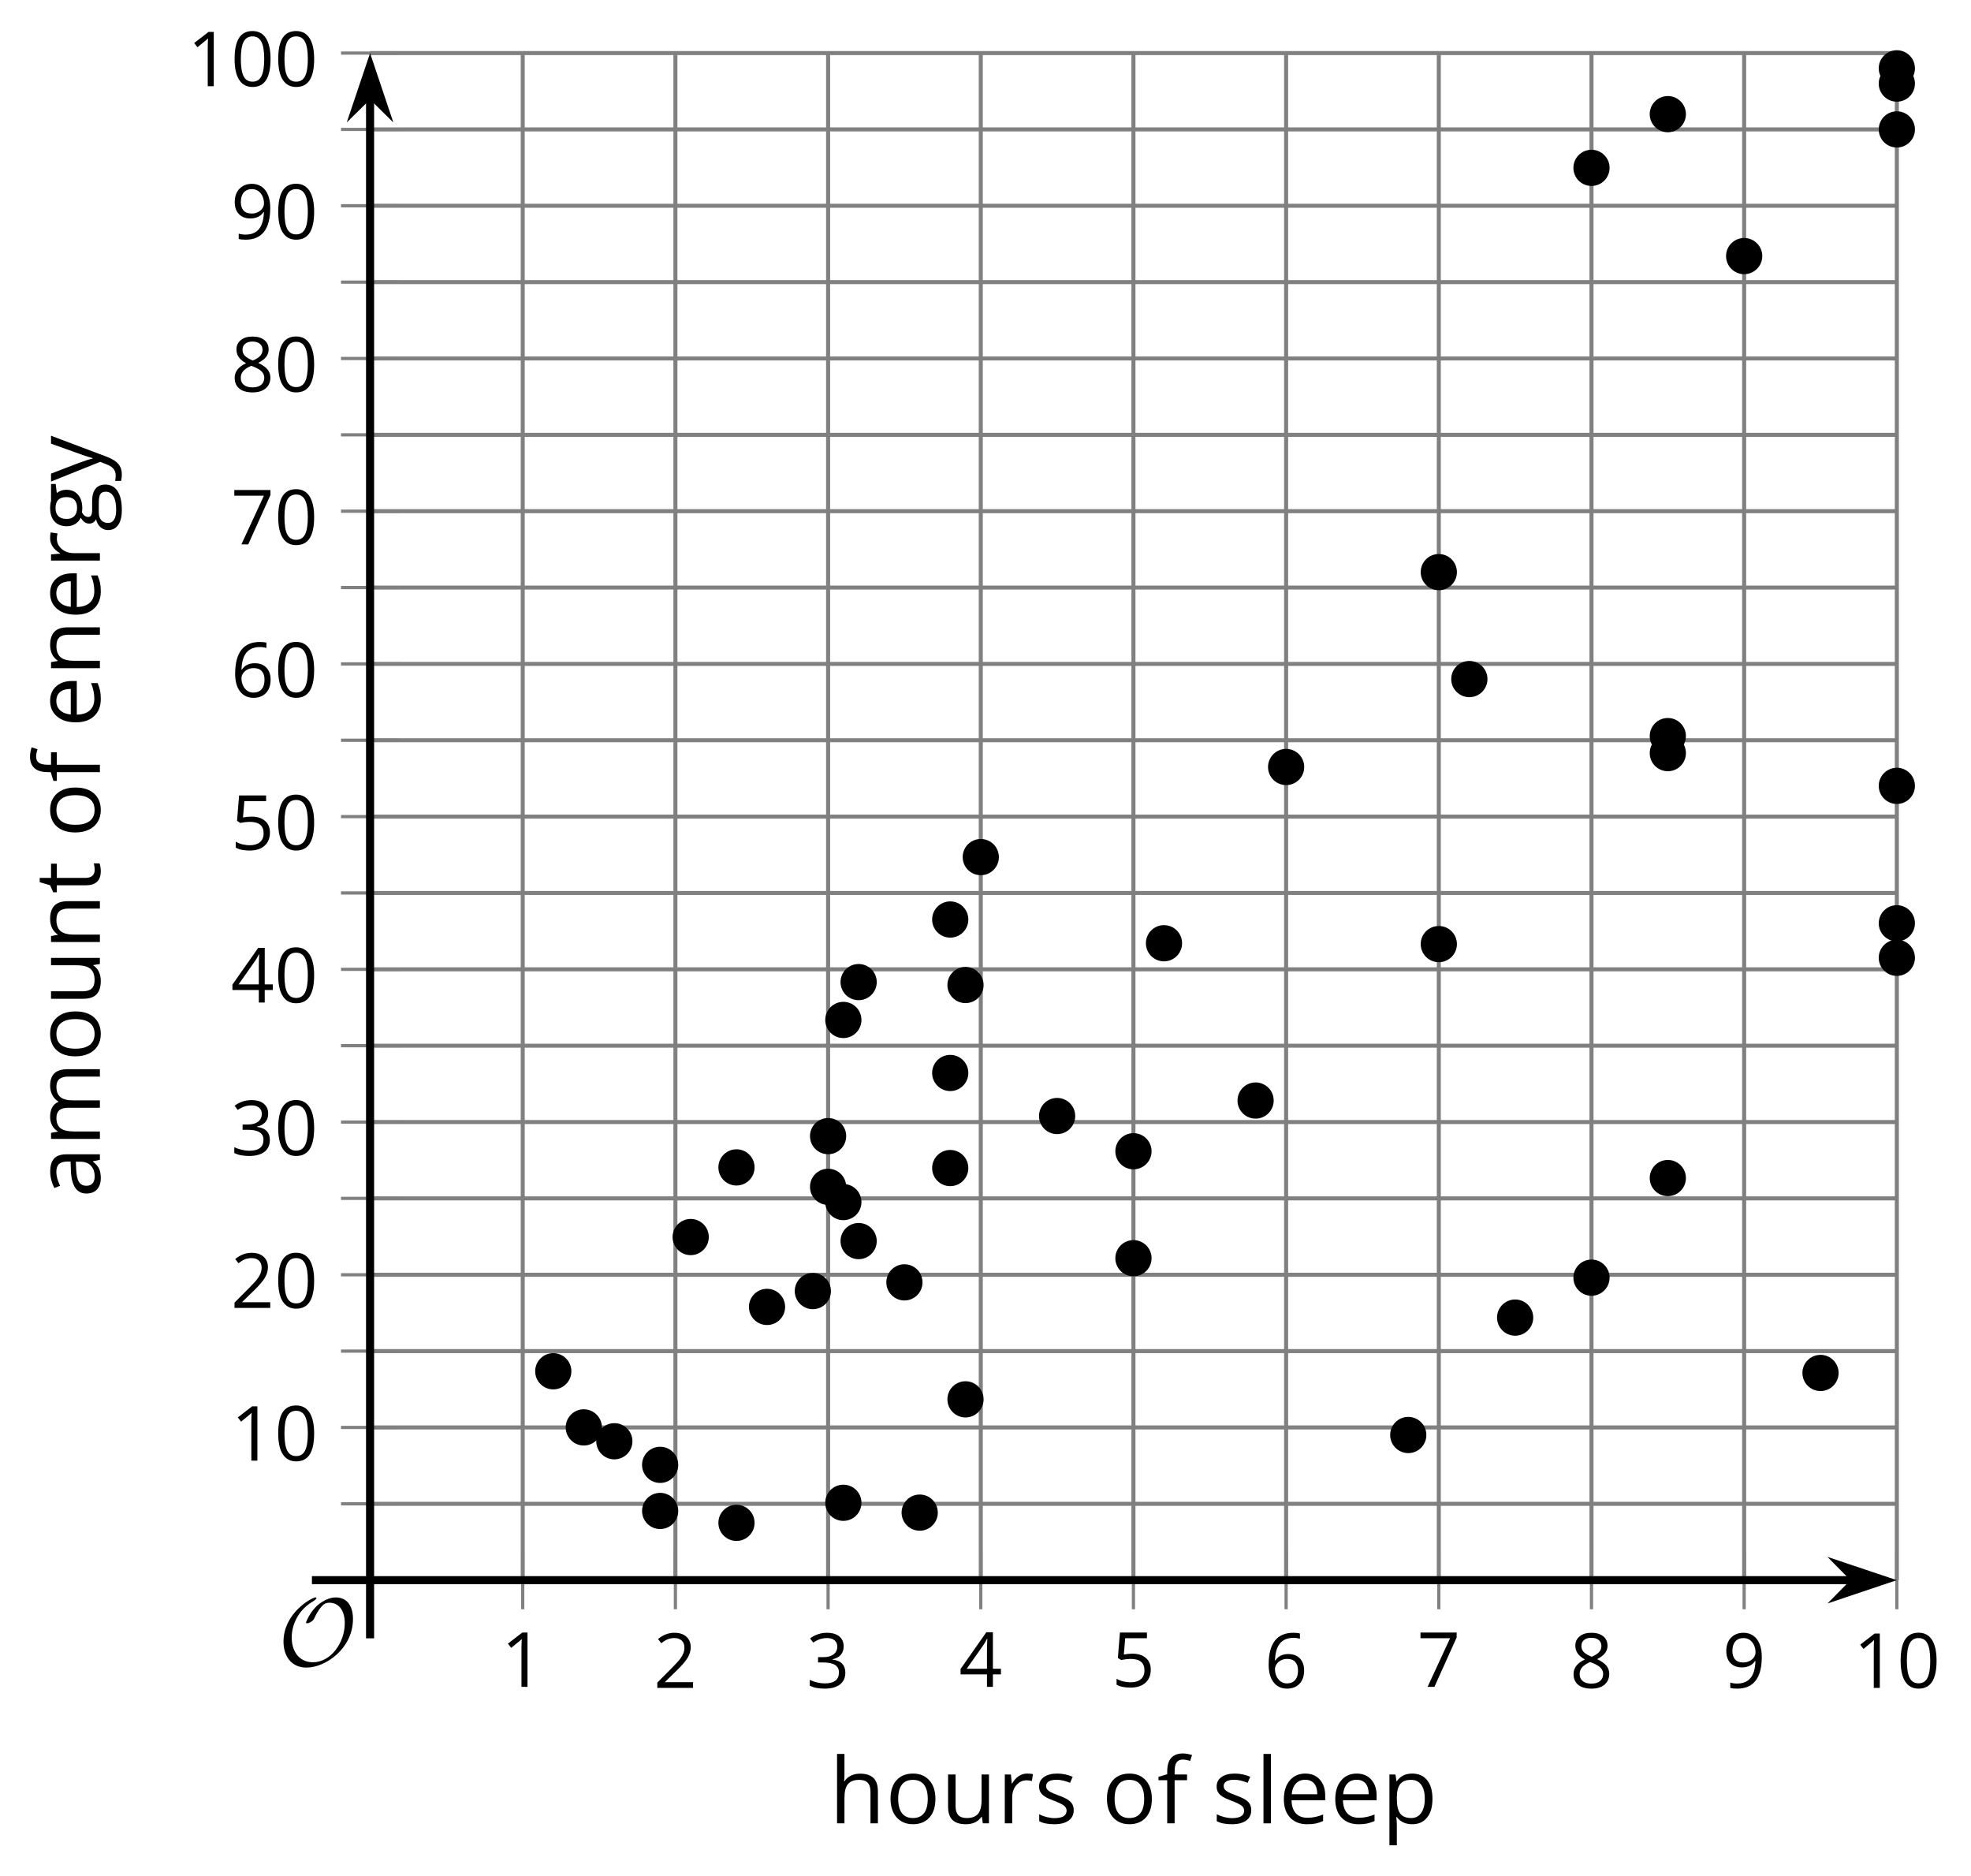 <?xml version='1.0' encoding='UTF-8'?>
<!-- This file was generated by dvisvgm 2.1.3 -->
<svg height='232.399pt' version='1.1' viewBox='-72 -72 244.208 232.399' width='244.208pt' xmlns='http://www.w3.org/2000/svg' xmlns:xlink='http://www.w3.org/1999/xlink'>
<defs>
<path d='M9.289 -5.762C9.289 -7.281 8.62 -8.428 7.161 -8.428C5.918 -8.428 4.866 -7.424 4.782 -7.352C3.826 -6.408 3.467 -5.332 3.467 -5.308C3.467 -5.236 3.527 -5.224 3.587 -5.224C3.814 -5.224 4.005 -5.344 4.184 -5.475C4.399 -5.631 4.411 -5.667 4.543 -5.942C4.651 -6.181 4.926 -6.767 5.368 -7.269C5.655 -7.592 5.894 -7.771 6.372 -7.771C7.532 -7.771 8.273 -6.814 8.273 -5.248C8.273 -2.809 6.539 -0.395 4.328 -0.395C2.63 -0.395 1.698 -1.745 1.698 -3.455C1.698 -5.081 2.534 -6.874 4.28 -7.902C4.399 -7.974 4.758 -8.189 4.758 -8.345C4.758 -8.428 4.663 -8.428 4.639 -8.428C4.22 -8.428 0.681 -6.528 0.681 -2.941C0.681 -1.267 1.554 0.263 3.539 0.263C5.87 0.263 9.289 -2.08 9.289 -5.762Z' id='g0-79'/>
<use id='g7-65' transform='scale(1.2)' xlink:href='#g5-65'/>
<use id='g7-69' transform='scale(1.2)' xlink:href='#g5-69'/>
<use id='g7-70' transform='scale(1.2)' xlink:href='#g5-70'/>
<use id='g7-71' transform='scale(1.2)' xlink:href='#g5-71'/>
<use id='g7-72' transform='scale(1.2)' xlink:href='#g5-72'/>
<use id='g7-76' transform='scale(1.2)' xlink:href='#g5-76'/>
<use id='g7-77' transform='scale(1.2)' xlink:href='#g5-77'/>
<use id='g7-78' transform='scale(1.2)' xlink:href='#g5-78'/>
<use id='g7-79' transform='scale(1.2)' xlink:href='#g5-79'/>
<use id='g7-80' transform='scale(1.2)' xlink:href='#g5-80'/>
<use id='g7-82' transform='scale(1.2)' xlink:href='#g5-82'/>
<use id='g7-83' transform='scale(1.2)' xlink:href='#g5-83'/>
<use id='g7-84' transform='scale(1.2)' xlink:href='#g5-84'/>
<use id='g7-85' transform='scale(1.2)' xlink:href='#g5-85'/>
<use id='g7-89' transform='scale(1.2)' xlink:href='#g5-89'/>
<path d='M4.922 -3.375C4.922 -4.498 4.733 -5.355 4.355 -5.948C3.973 -6.542 3.421 -6.837 2.689 -6.837C1.938 -6.837 1.381 -6.552 1.018 -5.985S0.47 -4.549 0.47 -3.375C0.47 -2.238 0.658 -1.377 1.036 -0.792C1.413 -0.203 1.966 0.092 2.689 0.092C3.444 0.092 4.006 -0.193 4.374 -0.769C4.738 -1.344 4.922 -2.21 4.922 -3.375ZM1.243 -3.375C1.243 -4.355 1.358 -5.064 1.588 -5.506C1.819 -5.953 2.187 -6.174 2.689 -6.174C3.2 -6.174 3.568 -5.948 3.794 -5.497C4.024 -5.051 4.139 -4.342 4.139 -3.375S4.024 -1.699 3.794 -1.243C3.568 -0.792 3.2 -0.566 2.689 -0.566C2.187 -0.566 1.819 -0.792 1.588 -1.234C1.358 -1.685 1.243 -2.394 1.243 -3.375Z' id='g5-16'/>
<path d='M3.292 0V-6.731H2.647L0.866 -5.355L1.271 -4.83C1.92 -5.359 2.288 -5.658 2.366 -5.727S2.518 -5.866 2.583 -5.93C2.56 -5.576 2.546 -5.198 2.546 -4.797V0H3.292Z' id='g5-17'/>
<path d='M4.885 0V-0.709H1.423V-0.746L2.896 -2.187C3.554 -2.827 4.001 -3.352 4.24 -3.771S4.599 -4.609 4.599 -5.037C4.599 -5.585 4.42 -6.018 4.061 -6.344C3.702 -6.667 3.204 -6.828 2.574 -6.828C1.842 -6.828 1.169 -6.57 0.548 -6.054L0.953 -5.534C1.262 -5.778 1.538 -5.944 1.786 -6.036C2.04 -6.128 2.302 -6.174 2.583 -6.174C2.97 -6.174 3.273 -6.068 3.49 -5.856C3.706 -5.649 3.817 -5.364 3.817 -5.005C3.817 -4.751 3.775 -4.512 3.688 -4.291S3.471 -3.844 3.301 -3.61S2.772 -2.988 2.233 -2.44L0.46 -0.658V0H4.885Z' id='g5-18'/>
<path d='M4.632 -5.147C4.632 -5.668 4.452 -6.077 4.088 -6.381C3.725 -6.676 3.218 -6.828 2.564 -6.828C2.164 -6.828 1.786 -6.768 1.427 -6.639C1.064 -6.519 0.746 -6.344 0.47 -6.128L0.856 -5.612C1.192 -5.829 1.487 -5.976 1.75 -6.054S2.288 -6.174 2.583 -6.174C2.97 -6.174 3.278 -6.082 3.499 -5.893C3.729 -5.704 3.84 -5.447 3.84 -5.12C3.84 -4.71 3.688 -4.388 3.379 -4.153C3.071 -3.923 2.657 -3.808 2.132 -3.808H1.459V-3.149H2.122C3.407 -3.149 4.047 -2.739 4.047 -1.925C4.047 -1.013 3.467 -0.557 2.302 -0.557C2.007 -0.557 1.694 -0.594 1.363 -0.672C1.036 -0.746 0.723 -0.856 0.433 -0.999V-0.272C0.714 -0.138 0.999 -0.041 1.298 0.009C1.593 0.064 1.92 0.092 2.274 0.092C3.094 0.092 3.725 -0.083 4.171 -0.424C4.618 -0.769 4.839 -1.266 4.839 -1.906C4.839 -2.353 4.71 -2.716 4.448 -2.993S3.785 -3.439 3.246 -3.508V-3.545C3.688 -3.637 4.029 -3.821 4.273 -4.093C4.512 -4.365 4.632 -4.719 4.632 -5.147Z' id='g5-19'/>
<path d='M5.203 -1.547V-2.242H4.204V-6.768H3.393L0.198 -2.215V-1.547H3.471V0H4.204V-1.547H5.203ZM3.471 -2.242H0.962L3.066 -5.235C3.195 -5.428 3.333 -5.672 3.481 -5.967H3.518C3.485 -5.414 3.471 -4.917 3.471 -4.48V-2.242Z' id='g5-20'/>
<path d='M2.564 -4.111C2.215 -4.111 1.865 -4.075 1.51 -4.006L1.68 -6.027H4.374V-6.731H1.027L0.773 -3.582L1.169 -3.329C1.657 -3.416 2.049 -3.462 2.339 -3.462C3.49 -3.462 4.065 -2.993 4.065 -2.053C4.065 -1.57 3.913 -1.202 3.619 -0.948C3.315 -0.695 2.896 -0.566 2.357 -0.566C2.049 -0.566 1.731 -0.608 1.413 -0.681C1.096 -0.764 0.829 -0.87 0.612 -1.008V-0.272C1.013 -0.028 1.588 0.092 2.348 0.092C3.126 0.092 3.739 -0.106 4.18 -0.502C4.627 -0.898 4.848 -1.446 4.848 -2.141C4.848 -2.753 4.646 -3.232 4.236 -3.582C3.831 -3.936 3.273 -4.111 2.564 -4.111Z' id='g5-21'/>
<path d='M0.539 -2.878C0.539 -1.943 0.741 -1.215 1.151 -0.691C1.561 -0.17 2.113 0.092 2.808 0.092C3.458 0.092 3.978 -0.11 4.355 -0.506C4.742 -0.912 4.931 -1.459 4.931 -2.159C4.931 -2.785 4.756 -3.283 4.411 -3.646C4.061 -4.01 3.582 -4.194 2.979 -4.194C2.247 -4.194 1.713 -3.932 1.377 -3.402H1.321C1.358 -4.365 1.565 -5.074 1.948 -5.525C2.33 -5.971 2.878 -6.197 3.6 -6.197C3.904 -6.197 4.176 -6.16 4.411 -6.082V-6.74C4.213 -6.8 3.936 -6.828 3.591 -6.828C2.583 -6.828 1.823 -6.501 1.308 -5.847C0.797 -5.189 0.539 -4.199 0.539 -2.878ZM2.799 -0.557C2.509 -0.557 2.251 -0.635 2.026 -0.797C1.805 -0.958 1.63 -1.174 1.506 -1.446S1.321 -2.012 1.321 -2.33C1.321 -2.546 1.39 -2.753 1.529 -2.951C1.662 -3.149 1.846 -3.306 2.076 -3.421S2.56 -3.591 2.836 -3.591C3.283 -3.591 3.614 -3.462 3.84 -3.209S4.176 -2.606 4.176 -2.159C4.176 -1.639 4.056 -1.243 3.812 -0.967C3.573 -0.695 3.237 -0.557 2.799 -0.557Z' id='g5-22'/>
<path d='M1.312 0H2.159L4.913 -6.119V-6.731H0.433V-6.027H4.102L1.312 0Z' id='g5-23'/>
<path d='M2.689 -6.828C2.086 -6.828 1.602 -6.685 1.243 -6.39C0.879 -6.105 0.7 -5.714 0.7 -5.226C0.7 -4.88 0.792 -4.572 0.976 -4.291C1.16 -4.015 1.464 -3.757 1.888 -3.518C0.948 -3.089 0.479 -2.486 0.479 -1.717C0.479 -1.142 0.672 -0.695 1.059 -0.378C1.446 -0.064 1.998 0.092 2.716 0.092C3.393 0.092 3.927 -0.074 4.319 -0.405C4.71 -0.741 4.903 -1.188 4.903 -1.745C4.903 -2.122 4.788 -2.454 4.558 -2.744C4.328 -3.029 3.941 -3.301 3.393 -3.564C3.844 -3.789 4.171 -4.038 4.378 -4.309S4.687 -4.885 4.687 -5.216C4.687 -5.718 4.507 -6.114 4.148 -6.4S3.301 -6.828 2.689 -6.828ZM1.234 -1.699C1.234 -2.03 1.335 -2.316 1.542 -2.551C1.75 -2.79 2.081 -3.006 2.537 -3.204C3.131 -2.988 3.55 -2.762 3.789 -2.532C4.029 -2.297 4.148 -2.035 4.148 -1.736C4.148 -1.363 4.019 -1.068 3.766 -0.852S3.154 -0.529 2.698 -0.529C2.233 -0.529 1.874 -0.631 1.621 -0.838C1.363 -1.045 1.234 -1.331 1.234 -1.699ZM2.68 -6.206C3.071 -6.206 3.375 -6.114 3.6 -5.93C3.821 -5.75 3.932 -5.502 3.932 -5.193C3.932 -4.913 3.84 -4.664 3.656 -4.452C3.476 -4.24 3.163 -4.042 2.726 -3.858C2.238 -4.061 1.901 -4.263 1.722 -4.466S1.45 -4.913 1.45 -5.193C1.45 -5.502 1.561 -5.746 1.777 -5.93S2.297 -6.206 2.68 -6.206Z' id='g5-24'/>
<path d='M4.885 -3.858C4.885 -4.471 4.793 -5 4.609 -5.451C4.425 -5.898 4.162 -6.243 3.821 -6.473C3.476 -6.713 3.076 -6.828 2.62 -6.828C1.98 -6.828 1.469 -6.625 1.077 -6.22C0.681 -5.815 0.488 -5.262 0.488 -4.563C0.488 -3.923 0.663 -3.425 1.013 -3.071S1.837 -2.537 2.431 -2.537C2.781 -2.537 3.094 -2.606 3.375 -2.735C3.656 -2.873 3.877 -3.066 4.047 -3.32H4.102C4.07 -2.376 3.863 -1.68 3.49 -1.225C3.112 -0.764 2.555 -0.539 1.819 -0.539C1.506 -0.539 1.225 -0.58 0.981 -0.658V0C1.188 0.06 1.473 0.092 1.828 0.092C3.867 0.092 4.885 -1.225 4.885 -3.858ZM2.62 -6.174C2.91 -6.174 3.168 -6.096 3.398 -5.939C3.619 -5.783 3.798 -5.566 3.923 -5.295S4.111 -4.724 4.111 -4.401C4.111 -4.185 4.042 -3.983 3.909 -3.785S3.591 -3.435 3.352 -3.32C3.122 -3.204 2.864 -3.149 2.583 -3.149C2.132 -3.149 1.796 -3.278 1.575 -3.527C1.354 -3.785 1.243 -4.13 1.243 -4.572C1.243 -5.074 1.363 -5.47 1.602 -5.75S2.182 -6.174 2.62 -6.174Z' id='g5-25'/>
<path d='M3.913 0H4.48V-3.444C4.48 -4.033 4.337 -4.461 4.042 -4.728C3.757 -4.995 3.31 -5.129 2.707 -5.129C2.408 -5.129 2.113 -5.092 1.814 -5.014C1.519 -4.936 1.248 -4.83 0.999 -4.696L1.234 -4.111C1.763 -4.369 2.242 -4.498 2.661 -4.498C3.034 -4.498 3.306 -4.401 3.481 -4.217C3.646 -4.024 3.734 -3.734 3.734 -3.338V-3.025L2.878 -2.997C1.248 -2.947 0.433 -2.413 0.433 -1.395C0.433 -0.921 0.576 -0.552 0.856 -0.295C1.142 -0.037 1.533 0.092 2.035 0.092C2.408 0.092 2.721 0.037 2.974 -0.074C3.223 -0.189 3.471 -0.401 3.725 -0.718H3.762L3.913 0ZM2.187 -0.539C1.888 -0.539 1.653 -0.612 1.483 -0.755C1.317 -0.898 1.234 -1.11 1.234 -1.386C1.234 -1.74 1.367 -1.998 1.639 -2.164C1.906 -2.334 2.343 -2.426 2.951 -2.449L3.715 -2.482V-2.026C3.715 -1.556 3.582 -1.192 3.306 -0.93C3.039 -0.668 2.661 -0.539 2.187 -0.539Z' id='g5-65'/>
<path d='M2.942 0.092C3.283 0.092 3.573 0.064 3.812 0.018C4.056 -0.037 4.309 -0.12 4.581 -0.235V-0.916C4.052 -0.691 3.513 -0.576 2.97 -0.576C2.454 -0.576 2.053 -0.727 1.768 -1.036C1.487 -1.344 1.335 -1.791 1.321 -2.385H4.797V-2.868C4.797 -3.55 4.613 -4.098 4.245 -4.512C3.877 -4.931 3.375 -5.138 2.744 -5.138C2.067 -5.138 1.533 -4.899 1.133 -4.42C0.727 -3.941 0.529 -3.297 0.529 -2.482C0.529 -1.676 0.746 -1.045 1.179 -0.589C1.607 -0.134 2.196 0.092 2.942 0.092ZM2.735 -4.498C3.135 -4.498 3.439 -4.369 3.656 -4.116C3.872 -3.858 3.978 -3.49 3.978 -3.006H1.34C1.381 -3.471 1.524 -3.84 1.768 -4.102C2.007 -4.365 2.33 -4.498 2.735 -4.498Z' id='g5-69'/>
<path d='M3.085 -4.452V-5.046H1.8V-5.373C1.8 -5.797 1.869 -6.105 2.007 -6.298C2.145 -6.487 2.357 -6.584 2.647 -6.584C2.855 -6.584 3.108 -6.538 3.402 -6.441L3.6 -7.053C3.241 -7.159 2.928 -7.215 2.661 -7.215C1.579 -7.215 1.036 -6.593 1.036 -5.355V-5.074L0.134 -4.797V-4.452H1.036V0H1.8V-4.452H3.085Z' id='g5-70'/>
<path d='M4.94 -5.046H3.195C2.983 -5.106 2.744 -5.138 2.482 -5.138C1.874 -5.138 1.404 -4.991 1.073 -4.687C0.741 -4.392 0.576 -3.964 0.576 -3.412C0.576 -3.08 0.658 -2.785 0.82 -2.528C0.985 -2.27 1.197 -2.086 1.459 -1.98C1.248 -1.851 1.091 -1.717 0.994 -1.579S0.847 -1.28 0.847 -1.096C0.847 -0.935 0.893 -0.792 0.976 -0.668C1.068 -0.543 1.174 -0.456 1.303 -0.396C0.948 -0.318 0.672 -0.166 0.474 0.06S0.18 0.548 0.18 0.856C0.18 1.303 0.359 1.653 0.718 1.897C1.073 2.141 1.584 2.265 2.242 2.265C3.103 2.265 3.757 2.118 4.204 1.823C4.65 1.533 4.876 1.105 4.876 0.548C4.876 0.11 4.728 -0.226 4.438 -0.456C4.144 -0.686 3.725 -0.801 3.177 -0.801H2.284C2.007 -0.801 1.814 -0.833 1.699 -0.902C1.584 -0.967 1.529 -1.068 1.529 -1.206C1.529 -1.469 1.69 -1.685 2.017 -1.855C2.15 -1.832 2.288 -1.819 2.44 -1.819C3.029 -1.819 3.494 -1.966 3.831 -2.261S4.337 -2.951 4.337 -3.444C4.337 -3.66 4.305 -3.858 4.236 -4.033C4.167 -4.204 4.093 -4.346 4.006 -4.452L4.94 -4.563V-5.046ZM0.916 0.847C0.916 0.539 1.013 0.299 1.206 0.134S1.671 -0.115 2.017 -0.115H2.933C3.398 -0.115 3.715 -0.064 3.886 0.046C4.056 0.147 4.139 0.341 4.139 0.612C4.139 0.939 3.987 1.202 3.674 1.39C3.37 1.584 2.891 1.68 2.251 1.68C1.823 1.68 1.492 1.611 1.262 1.469S0.916 1.119 0.916 0.847ZM1.331 -3.43C1.331 -3.812 1.427 -4.098 1.621 -4.291S2.09 -4.581 2.449 -4.581C3.204 -4.581 3.582 -4.204 3.582 -3.444C3.582 -2.721 3.209 -2.357 2.463 -2.357C2.109 -2.357 1.828 -2.449 1.63 -2.629S1.331 -3.076 1.331 -3.43Z' id='g5-71'/>
<path d='M4.263 0H5.028V-3.292C5.028 -3.932 4.871 -4.397 4.567 -4.687C4.254 -4.982 3.794 -5.129 3.177 -5.129C2.822 -5.129 2.505 -5.06 2.228 -4.917C1.948 -4.779 1.736 -4.59 1.584 -4.346H1.538C1.561 -4.517 1.575 -4.733 1.575 -4.995V-7.164H0.81V0H1.575V-2.638C1.575 -3.297 1.694 -3.766 1.943 -4.056C2.182 -4.346 2.574 -4.489 3.103 -4.489C3.504 -4.489 3.794 -4.388 3.983 -4.185S4.263 -3.674 4.263 -3.264V0Z' id='g5-72'/>
<path d='M1.575 0V-7.164H0.81V0H1.575Z' id='g5-76'/>
<path d='M7.242 0H8.006V-3.292C8.006 -3.936 7.864 -4.406 7.578 -4.696C7.297 -4.991 6.869 -5.138 6.298 -5.138C5.935 -5.138 5.608 -5.06 5.322 -4.908S4.82 -4.544 4.669 -4.282H4.632C4.388 -4.853 3.872 -5.138 3.085 -5.138C2.758 -5.138 2.468 -5.069 2.201 -4.931C1.943 -4.793 1.736 -4.599 1.593 -4.355H1.556L1.432 -5.046H0.81V0H1.575V-2.647C1.575 -3.301 1.685 -3.771 1.906 -4.061C2.132 -4.346 2.482 -4.489 2.96 -4.489C3.324 -4.489 3.596 -4.388 3.766 -4.19C3.936 -3.987 4.024 -3.683 4.024 -3.283V0H4.788V-2.818C4.788 -3.384 4.903 -3.808 5.129 -4.079S5.709 -4.489 6.183 -4.489C6.547 -4.489 6.814 -4.388 6.984 -4.19C7.155 -3.987 7.242 -3.683 7.242 -3.283V0Z' id='g5-77'/>
<path d='M4.263 0H5.028V-3.292C5.028 -3.936 4.876 -4.406 4.567 -4.696C4.259 -4.991 3.803 -5.138 3.195 -5.138C2.85 -5.138 2.532 -5.069 2.251 -4.936C1.971 -4.797 1.75 -4.604 1.593 -4.355H1.556L1.432 -5.046H0.81V0H1.575V-2.647C1.575 -3.306 1.699 -3.775 1.943 -4.061S2.574 -4.489 3.103 -4.489C3.504 -4.489 3.794 -4.388 3.983 -4.185S4.263 -3.674 4.263 -3.264V0Z' id='g5-78'/>
<path d='M5.166 -2.528C5.166 -3.329 4.959 -3.964 4.54 -4.434C4.125 -4.903 3.564 -5.138 2.859 -5.138C2.127 -5.138 1.556 -4.908 1.146 -4.448C0.737 -3.992 0.529 -3.352 0.529 -2.528C0.529 -1.998 0.626 -1.533 0.815 -1.137S1.275 -0.437 1.625 -0.226S2.376 0.092 2.827 0.092C3.559 0.092 4.13 -0.138 4.544 -0.599C4.959 -1.064 5.166 -1.704 5.166 -2.528ZM1.321 -2.528C1.321 -3.177 1.45 -3.669 1.704 -3.996S2.334 -4.489 2.836 -4.489C3.343 -4.489 3.725 -4.323 3.987 -3.987C4.245 -3.656 4.374 -3.168 4.374 -2.528C4.374 -1.878 4.245 -1.39 3.987 -1.05C3.725 -0.718 3.347 -0.548 2.845 -0.548S1.966 -0.718 1.708 -1.054S1.321 -1.883 1.321 -2.528Z' id='g5-79'/>
<path d='M3.158 0.092C3.817 0.092 4.328 -0.138 4.696 -0.599C5.069 -1.054 5.253 -1.699 5.253 -2.528C5.253 -3.352 5.074 -3.996 4.705 -4.452C4.346 -4.908 3.826 -5.138 3.158 -5.138C2.822 -5.138 2.523 -5.078 2.261 -4.954S1.773 -4.632 1.575 -4.355H1.538L1.432 -5.046H0.81V2.265H1.575V0.189C1.575 -0.074 1.556 -0.355 1.519 -0.649H1.575C1.759 -0.396 1.989 -0.212 2.256 -0.092C2.532 0.032 2.832 0.092 3.158 0.092ZM3.048 -4.489C3.494 -4.489 3.844 -4.319 4.088 -3.987C4.337 -3.646 4.461 -3.168 4.461 -2.537C4.461 -1.915 4.337 -1.432 4.088 -1.077C3.844 -0.723 3.504 -0.548 3.066 -0.548C2.546 -0.548 2.164 -0.7 1.929 -1.004C1.694 -1.312 1.575 -1.819 1.575 -2.528V-2.698C1.579 -3.32 1.699 -3.775 1.929 -4.061S2.532 -4.489 3.048 -4.489Z' id='g5-80'/>
<path d='M3.112 -5.138C2.795 -5.138 2.505 -5.051 2.242 -4.871S1.754 -4.438 1.565 -4.111H1.529L1.441 -5.046H0.81V0H1.575V-2.707C1.575 -3.2 1.722 -3.614 2.007 -3.946C2.302 -4.277 2.647 -4.443 3.057 -4.443C3.218 -4.443 3.402 -4.42 3.61 -4.374L3.715 -5.083C3.536 -5.12 3.338 -5.138 3.112 -5.138Z' id='g5-82'/>
<path d='M4.065 -1.377C4.065 -1.713 3.959 -1.989 3.748 -2.21C3.541 -2.431 3.135 -2.652 2.537 -2.868C2.099 -3.029 1.805 -3.154 1.653 -3.241S1.39 -3.416 1.317 -3.513C1.252 -3.61 1.215 -3.725 1.215 -3.858C1.215 -4.056 1.308 -4.213 1.492 -4.328S1.948 -4.498 2.311 -4.498C2.721 -4.498 3.181 -4.392 3.688 -4.185L3.959 -4.807C3.439 -5.028 2.91 -5.138 2.366 -5.138C1.782 -5.138 1.326 -5.018 0.99 -4.779C0.654 -4.544 0.488 -4.217 0.488 -3.808C0.488 -3.577 0.534 -3.379 0.635 -3.214C0.727 -3.048 0.875 -2.901 1.077 -2.772C1.271 -2.638 1.607 -2.486 2.076 -2.311C2.569 -2.122 2.901 -1.957 3.076 -1.814C3.241 -1.676 3.329 -1.51 3.329 -1.312C3.329 -1.05 3.223 -0.856 3.006 -0.727C2.79 -0.603 2.486 -0.539 2.086 -0.539C1.828 -0.539 1.561 -0.576 1.28 -0.645C1.004 -0.714 0.746 -0.81 0.502 -0.935V-0.226C0.875 -0.014 1.4 0.092 2.067 0.092C2.698 0.092 3.191 -0.037 3.541 -0.29S4.065 -0.907 4.065 -1.377Z' id='g5-83'/>
<path d='M2.44 -0.539C2.187 -0.539 1.989 -0.622 1.846 -0.783S1.63 -1.179 1.63 -1.483V-4.452H3.094V-5.046H1.63V-6.215H1.188L0.866 -5.138L0.143 -4.82V-4.452H0.866V-1.45C0.866 -0.424 1.354 0.092 2.33 0.092C2.459 0.092 2.606 0.078 2.762 0.055C2.928 0.028 3.048 -0.005 3.131 -0.046V-0.631C3.057 -0.608 2.956 -0.589 2.832 -0.571C2.707 -0.548 2.574 -0.539 2.44 -0.539Z' id='g5-84'/>
<path d='M1.529 -5.046H0.755V-1.745C0.755 -1.105 0.907 -0.635 1.215 -0.345C1.519 -0.055 1.98 0.092 2.592 0.092C2.947 0.092 3.264 0.028 3.545 -0.106C3.821 -0.239 4.038 -0.428 4.194 -0.677H4.236L4.346 0H4.977V-5.046H4.213V-2.394C4.213 -1.74 4.088 -1.271 3.849 -0.981C3.6 -0.691 3.218 -0.548 2.689 -0.548C2.288 -0.548 1.998 -0.649 1.809 -0.852S1.529 -1.363 1.529 -1.773V-5.046Z' id='g5-85'/>
<path d='M0.009 -5.046L2.044 0.028L1.763 0.746C1.538 1.335 1.165 1.63 0.64 1.63C0.433 1.63 0.244 1.611 0.074 1.575V2.187C0.299 2.238 0.529 2.265 0.764 2.265C1.183 2.265 1.533 2.145 1.823 1.906C2.109 1.671 2.357 1.266 2.574 0.7L4.742 -5.046H3.923C3.218 -3.094 2.799 -1.929 2.67 -1.547C2.546 -1.169 2.463 -0.902 2.422 -0.746H2.385C2.325 -1.036 2.178 -1.51 1.934 -2.169L0.829 -5.046H0.009Z' id='g5-89'/>
</defs>
<g id='page1'>
<path d='M-7.234 123.742V-65.426M11.684 123.742V-65.426M30.602 123.742V-65.426M49.52 123.742V-65.426M68.434 123.742V-65.426M87.351 123.742V-65.426M106.269 123.742V-65.426M125.187 123.742V-65.426M144.101 123.742V-65.426M163.019 123.742V-65.426' fill='none' stroke='#808080' stroke-linejoin='bevel' stroke-miterlimit='10.037' stroke-width='0.5'/>
<path d='M-26.148 114.285H163.019M-26.148 95.367H163.019M-26.148 76.449H163.019M-26.148 57.535H163.019M-26.148 38.617H163.019M-26.148 19.699H163.019M-26.148 0.781H163.019M-26.148 -18.133H163.019M-26.148 -37.051H163.019M-26.148 -55.969H163.019' fill='none' stroke='#808080' stroke-linejoin='bevel' stroke-miterlimit='10.037' stroke-width='0.5'/>
<path d='M-26.148 104.824H163.019M-26.148 85.91H163.019M-26.148 66.992H163.019M-26.148 48.074H163.019M-26.148 29.156H163.019M-26.148 10.242H163.019M-26.148 -8.676H163.019M-26.148 -27.594H163.019M-26.148 -46.512H163.019M-26.148 -65.426H163.019' fill='none' stroke='#808080' stroke-linejoin='bevel' stroke-miterlimit='10.037' stroke-width='0.5'/>
<path d='M-7.234 127.344V120.14M11.684 127.344V120.14M30.602 127.344V120.14M49.52 127.344V120.14M68.434 127.344V120.14M87.351 127.344V120.14M106.269 127.344V120.14M125.187 127.344V120.14M144.101 127.344V120.14M163.019 127.344V120.14' fill='none' stroke='#808080' stroke-linejoin='bevel' stroke-miterlimit='10.037' stroke-width='0.4'/>
<path d='M-29.75 114.285H-22.551M-29.75 95.367H-22.551M-29.75 76.449H-22.551M-29.75 57.535H-22.551M-29.75 38.617H-22.551M-29.75 19.699H-22.551M-29.75 0.781H-22.551M-29.75 -18.133H-22.551M-29.75 -37.051H-22.551M-29.75 -55.969H-22.551' fill='none' stroke='#808080' stroke-linejoin='bevel' stroke-miterlimit='10.037' stroke-width='0.4'/>
<path d='M-29.75 104.824H-22.551M-29.75 85.91H-22.551M-29.75 66.992H-22.551M-29.75 48.074H-22.551M-29.75 29.156H-22.551M-29.75 10.242H-22.551M-29.75 -8.676H-22.551M-29.75 -27.594H-22.551M-29.75 -46.512H-22.551M-29.75 -65.426H-22.551' fill='none' stroke='#808080' stroke-linejoin='bevel' stroke-miterlimit='10.037' stroke-width='0.4'/>
<path d='M-26.148 123.742H157.726' fill='none' stroke='#000000' stroke-linejoin='bevel' stroke-miterlimit='10.037' stroke-width='1'/>
<path d='M161.445 123.742L156.253 122L157.976 123.742L156.253 125.488Z'/>
<path d='M161.445 123.742L156.253 122L157.976 123.742L156.253 125.488Z' fill='none' stroke='#000000' stroke-miterlimit='10.037' stroke-width='1'/>
<path d='M-26.148 123.742V-60.133' fill='none' stroke='#000000' stroke-linejoin='bevel' stroke-miterlimit='10.037' stroke-width='1'/>
<path d='M-26.148 -63.852L-27.895 -58.66L-26.148 -60.383L-24.406 -58.66Z'/>
<path d='M-26.148 -63.852L-27.895 -58.66L-26.148 -60.383L-24.406 -58.66Z' fill='none' stroke='#000000' stroke-miterlimit='10.037' stroke-width='1'/>
<g transform='matrix(1 0 0 1 -29.636 49.872)'>
<use x='19.701' xlink:href='#g5-17' y='87.087'/>
</g>
<g transform='matrix(1 0 0 1 -10.719 50)'>
<use x='19.701' xlink:href='#g5-18' y='87.087'/>
</g>
<g transform='matrix(1 0 0 1 8.198 50)'>
<use x='19.701' xlink:href='#g5-19' y='87.087'/>
</g>
<g transform='matrix(1 0 0 1 27.115 49.872)'>
<use x='19.701' xlink:href='#g5-20' y='87.087'/>
</g>
<g transform='matrix(1 0 0 1 46.032 49.872)'>
<use x='19.701' xlink:href='#g5-21' y='87.087'/>
</g>
<g transform='matrix(1 0 0 1 64.949 50)'>
<use x='19.701' xlink:href='#g5-22' y='87.087'/>
</g>
<g transform='matrix(1 0 0 1 83.866 49.872)'>
<use x='19.701' xlink:href='#g5-23' y='87.087'/>
</g>
<g transform='matrix(1 0 0 1 102.783 50)'>
<use x='19.701' xlink:href='#g5-24' y='87.087'/>
</g>
<g transform='matrix(1 0 0 1 121.7 50)'>
<use x='19.701' xlink:href='#g5-25' y='87.087'/>
</g>
<g transform='matrix(1 0 0 1 137.915 50)'>
<use x='19.701' xlink:href='#g5-17' y='87.087'/>
<use x='25.105' xlink:href='#g5-16' y='87.087'/>
</g>
<g transform='matrix(1 0 0 1 -63.104 21.849)'>
<use x='19.701' xlink:href='#g5-17' y='87.087'/>
<use x='25.105' xlink:href='#g5-16' y='87.087'/>
</g>
<g transform='matrix(1 0 0 1 -63.104 2.933)'>
<use x='19.701' xlink:href='#g5-18' y='87.087'/>
<use x='25.105' xlink:href='#g5-16' y='87.087'/>
</g>
<g transform='matrix(1 0 0 1 -63.104 -15.984)'>
<use x='19.701' xlink:href='#g5-19' y='87.087'/>
<use x='25.105' xlink:href='#g5-16' y='87.087'/>
</g>
<g transform='matrix(1 0 0 1 -63.104 -34.901)'>
<use x='19.701' xlink:href='#g5-20' y='87.087'/>
<use x='25.105' xlink:href='#g5-16' y='87.087'/>
</g>
<g transform='matrix(1 0 0 1 -63.104 -53.819)'>
<use x='19.701' xlink:href='#g5-21' y='87.087'/>
<use x='25.105' xlink:href='#g5-16' y='87.087'/>
</g>
<g transform='matrix(1 0 0 1 -63.104 -72.736)'>
<use x='19.701' xlink:href='#g5-22' y='87.087'/>
<use x='25.105' xlink:href='#g5-16' y='87.087'/>
</g>
<g transform='matrix(1 0 0 1 -63.104 -91.653)'>
<use x='19.701' xlink:href='#g5-23' y='87.087'/>
<use x='25.105' xlink:href='#g5-16' y='87.087'/>
</g>
<g transform='matrix(1 0 0 1 -63.104 -110.57)'>
<use x='19.701' xlink:href='#g5-24' y='87.087'/>
<use x='25.105' xlink:href='#g5-16' y='87.087'/>
</g>
<g transform='matrix(1 0 0 1 -63.104 -129.487)'>
<use x='19.701' xlink:href='#g5-25' y='87.087'/>
<use x='25.105' xlink:href='#g5-16' y='87.087'/>
</g>
<g transform='matrix(1 0 0 1 -68.508 -148.404)'>
<use x='19.701' xlink:href='#g5-17' y='87.087'/>
<use x='25.105' xlink:href='#g5-16' y='87.087'/>
<use x='30.51' xlink:href='#g5-16' y='87.087'/>
</g>
<path d='M112.047 12.117C112.047 11.019 111.152 10.125 110.055 10.125C108.953 10.125 108.059 11.019 108.059 12.117C108.059 13.219 108.953 14.113 110.055 14.113C111.152 14.113 112.047 13.219 112.047 12.117Z'/>
<path d='M112.047 12.117C112.047 11.019 111.152 10.125 110.055 10.125C108.953 10.125 108.059 11.019 108.059 12.117C108.059 13.219 108.953 14.113 110.055 14.113C111.152 14.113 112.047 13.219 112.047 12.117Z' fill='none' stroke='#000000' stroke-linejoin='bevel' stroke-miterlimit='10.037' stroke-width='0.5'/>
<path d='M108.262 44.949C108.262 43.847 107.371 42.957 106.269 42.957C105.168 42.957 104.277 43.847 104.277 44.949C104.277 46.051 105.168 46.941 106.269 46.941C107.371 46.941 108.262 46.051 108.262 44.949Z'/>
<path d='M108.262 44.949C108.262 43.847 107.371 42.957 106.269 42.957C105.168 42.957 104.277 43.847 104.277 44.949C104.277 46.051 105.168 46.941 106.269 46.941C107.371 46.941 108.262 46.051 108.262 44.949Z' fill='none' stroke='#000000' stroke-linejoin='bevel' stroke-miterlimit='10.037' stroke-width='0.5'/>
<path d='M21.242 116.64C21.242 115.543 20.352 114.648 19.25 114.648C18.152 114.648 17.258 115.543 17.258 116.64C17.258 117.742 18.152 118.633 19.25 118.633C20.352 118.633 21.242 117.742 21.242 116.64Z'/>
<path d='M21.242 116.64C21.242 115.543 20.352 114.648 19.25 114.648C18.152 114.648 17.258 115.543 17.258 116.64C17.258 117.742 18.152 118.633 19.25 118.633C20.352 118.633 21.242 117.742 21.242 116.64Z' fill='none' stroke='#000000' stroke-linejoin='bevel' stroke-miterlimit='10.037' stroke-width='0.5'/>
<path d='M127.18 -51.207C127.18 -52.305 126.285 -53.199 125.187 -53.199C124.086 -53.199 123.195 -52.305 123.195 -51.207C123.195 -50.106 124.086 -49.215 125.187 -49.215C126.285 -49.215 127.18 -50.106 127.18 -51.207Z'/>
<path d='M127.18 -51.207C127.18 -52.305 126.285 -53.199 125.187 -53.199C124.086 -53.199 123.195 -52.305 123.195 -51.207C123.195 -50.106 124.086 -49.215 125.187 -49.215C126.285 -49.215 127.18 -50.106 127.18 -51.207Z' fill='none' stroke='#000000' stroke-linejoin='bevel' stroke-miterlimit='10.037' stroke-width='0.5'/>
<path d='M74.211 44.844C74.211 43.742 73.32 42.851 72.219 42.851C71.117 42.851 70.227 43.742 70.227 44.844C70.227 45.945 71.117 46.836 72.219 46.836C73.32 46.836 74.211 45.945 74.211 44.844Z'/>
<path d='M74.211 44.844C74.211 43.742 73.32 42.851 72.219 42.851C71.117 42.851 70.227 43.742 70.227 44.844C70.227 45.945 71.117 46.836 72.219 46.836C73.32 46.836 74.211 45.945 74.211 44.844Z' fill='none' stroke='#000000' stroke-linejoin='bevel' stroke-miterlimit='10.037' stroke-width='0.5'/>
<path d='M47.727 41.906C47.727 40.804 46.836 39.91 45.734 39.91C44.633 39.91 43.742 40.804 43.742 41.906C43.742 43.004 44.633 43.898 45.734 43.898C46.836 43.898 47.727 43.004 47.727 41.906Z'/>
<path d='M47.727 41.906C47.727 40.804 46.836 39.91 45.734 39.91C44.633 39.91 43.742 40.804 43.742 41.906C43.742 43.004 44.633 43.898 45.734 43.898C46.836 43.898 47.727 43.004 47.727 41.906Z' fill='none' stroke='#000000' stroke-linejoin='bevel' stroke-miterlimit='10.037' stroke-width='0.5'/>
<path d='M89.344 23.012C89.344 21.91 88.453 21.019 87.351 21.019C86.25 21.019 85.359 21.91 85.359 23.012C85.359 24.113 86.25 25.004 87.351 25.004C88.453 25.004 89.344 24.113 89.344 23.012Z'/>
<path d='M89.344 23.012C89.344 21.91 88.453 21.019 87.351 21.019C86.25 21.019 85.359 21.91 85.359 23.012C85.359 24.113 86.25 25.004 87.351 25.004C88.453 25.004 89.344 24.113 89.344 23.012Z' fill='none' stroke='#000000' stroke-linejoin='bevel' stroke-miterlimit='10.037' stroke-width='0.5'/>
<path d='M70.43 70.609C70.43 69.511 69.535 68.617 68.434 68.617C67.336 68.617 66.441 69.511 66.441 70.609C66.441 71.711 67.336 72.601 68.434 72.601C69.535 72.601 70.43 71.711 70.43 70.609Z'/>
<path d='M70.43 70.609C70.43 69.511 69.535 68.617 68.434 68.617C67.336 68.617 66.441 69.511 66.441 70.609C66.441 71.711 67.336 72.601 68.434 72.601C69.535 72.601 70.43 71.711 70.43 70.609Z' fill='none' stroke='#000000' stroke-linejoin='bevel' stroke-miterlimit='10.037' stroke-width='0.5'/>
<path d='M49.617 101.344C49.617 100.242 48.727 99.351 47.625 99.351C46.527 99.351 45.633 100.242 45.633 101.344C45.633 102.441 46.527 103.336 47.625 103.336C48.727 103.336 49.617 102.441 49.617 101.344Z'/>
<path d='M49.617 101.344C49.617 100.242 48.727 99.351 47.625 99.351C46.527 99.351 45.633 100.242 45.633 101.344C45.633 102.441 46.527 103.336 47.625 103.336C48.727 103.336 49.617 102.441 49.617 101.344Z' fill='none' stroke='#000000' stroke-linejoin='bevel' stroke-miterlimit='10.037' stroke-width='0.5'/>
<path d='M2.328 104.816C2.328 103.719 1.434 102.824 0.332 102.824C-0.766 102.824 -1.66 103.719 -1.66 104.816C-1.66 105.918 -0.766 106.812 0.332 106.812C1.434 106.812 2.328 105.918 2.328 104.816Z'/>
<path d='M2.328 104.816C2.328 103.719 1.434 102.824 0.332 102.824C-0.766 102.824 -1.66 103.719 -1.66 104.816C-1.66 105.918 -0.766 106.812 0.332 106.812C1.434 106.812 2.328 105.918 2.328 104.816Z' fill='none' stroke='#000000' stroke-linejoin='bevel' stroke-miterlimit='10.037' stroke-width='0.5'/>
<path d='M42.051 86.851C42.051 85.75 41.16 84.859 40.059 84.859C38.961 84.859 38.066 85.75 38.066 86.851C38.066 87.953 38.961 88.844 40.059 88.844C41.16 88.844 42.051 87.953 42.051 86.851Z'/>
<path d='M42.051 86.851C42.051 85.75 41.16 84.859 40.059 84.859C38.961 84.859 38.066 85.75 38.066 86.851C38.066 87.953 38.961 88.844 40.059 88.844C41.16 88.844 42.051 87.953 42.051 86.851Z' fill='none' stroke='#000000' stroke-linejoin='bevel' stroke-miterlimit='10.037' stroke-width='0.5'/>
<path d='M30.703 87.93C30.703 86.832 29.809 85.937 28.711 85.937C27.609 85.937 26.719 86.832 26.719 87.93C26.719 89.031 27.609 89.926 28.711 89.926C29.809 89.926 30.703 89.031 30.703 87.93Z'/>
<path d='M30.703 87.93C30.703 86.832 29.809 85.937 28.711 85.937C27.609 85.937 26.719 86.832 26.719 87.93C26.719 89.031 27.609 89.926 28.711 89.926C29.809 89.926 30.703 89.031 30.703 87.93Z' fill='none' stroke='#000000' stroke-linejoin='bevel' stroke-miterlimit='10.037' stroke-width='0.5'/>
<path d='M11.785 109.457C11.785 108.355 10.895 107.465 9.793 107.465C8.691 107.465 7.801 108.355 7.801 109.457C7.801 110.558 8.691 111.449 9.793 111.449C10.895 111.449 11.785 110.558 11.785 109.457Z'/>
<path d='M11.785 109.457C11.785 108.355 10.895 107.465 9.793 107.465C8.691 107.465 7.801 108.355 7.801 109.457C7.801 110.558 8.691 111.449 9.793 111.449C10.895 111.449 11.785 110.558 11.785 109.457Z' fill='none' stroke='#000000' stroke-linejoin='bevel' stroke-miterlimit='10.037' stroke-width='0.5'/>
<path d='M127.18 86.269C127.18 85.168 126.285 84.277 125.187 84.277C124.086 84.277 123.195 85.168 123.195 86.269C123.195 87.367 124.086 88.261 125.187 88.261C126.285 88.261 127.18 87.367 127.18 86.269Z'/>
<path d='M127.18 86.269C127.18 85.168 126.285 84.277 125.187 84.277C124.086 84.277 123.195 85.168 123.195 86.269C123.195 87.367 124.086 88.261 125.187 88.261C126.285 88.261 127.18 87.367 127.18 86.269Z' fill='none' stroke='#000000' stroke-linejoin='bevel' stroke-miterlimit='10.037' stroke-width='0.5'/>
<path d='M36.379 81.738C36.379 80.636 35.484 79.746 34.383 79.746C33.285 79.746 32.391 80.636 32.391 81.738C32.391 82.84 33.285 83.73 34.383 83.73C35.484 83.73 36.379 82.84 36.379 81.738Z'/>
<path d='M36.379 81.738C36.379 80.636 35.484 79.746 34.383 79.746C33.285 79.746 32.391 80.636 32.391 81.738C32.391 82.84 33.285 83.73 34.383 83.73C35.484 83.73 36.379 82.84 36.379 81.738Z' fill='none' stroke='#000000' stroke-linejoin='bevel' stroke-miterlimit='10.037' stroke-width='0.5'/>
<path d='M36.379 49.656C36.379 48.558 35.484 47.664 34.383 47.664C33.285 47.664 32.391 48.558 32.391 49.656C32.391 50.758 33.285 51.648 34.383 51.648C35.484 51.648 36.379 50.758 36.379 49.656Z'/>
<path d='M36.379 49.656C36.379 48.558 35.484 47.664 34.383 47.664C33.285 47.664 32.391 48.558 32.391 49.656C32.391 50.758 33.285 51.648 34.383 51.648C35.484 51.648 36.379 50.758 36.379 49.656Z' fill='none' stroke='#000000' stroke-linejoin='bevel' stroke-miterlimit='10.037' stroke-width='0.5'/>
<path d='M85.562 64.328C85.562 63.226 84.668 62.336 83.57 62.336C82.469 62.336 81.578 63.226 81.578 64.328C81.578 65.43 82.469 66.32 83.57 66.32C84.668 66.32 85.562 65.43 85.562 64.328Z'/>
<path d='M85.562 64.328C85.562 63.226 84.668 62.336 83.57 62.336C82.469 62.336 81.578 63.226 81.578 64.328C81.578 65.43 82.469 66.32 83.57 66.32C84.668 66.32 85.562 65.43 85.562 64.328Z' fill='none' stroke='#000000' stroke-linejoin='bevel' stroke-miterlimit='10.037' stroke-width='0.5'/>
<path d='M32.594 75.015C32.594 73.914 31.703 73.023 30.602 73.023C29.5 73.023 28.609 73.914 28.609 75.015C28.609 76.117 29.5 77.008 30.602 77.008C31.703 77.008 32.594 76.117 32.594 75.015Z'/>
<path d='M32.594 75.015C32.594 73.914 31.703 73.023 30.602 73.023C29.5 73.023 28.609 73.914 28.609 75.015C28.609 76.117 29.5 77.008 30.602 77.008C31.703 77.008 32.594 76.117 32.594 75.015Z' fill='none' stroke='#000000' stroke-linejoin='bevel' stroke-miterlimit='10.037' stroke-width='0.5'/>
<path d='M21.242 72.609C21.242 71.511 20.352 70.617 19.25 70.617C18.152 70.617 17.258 71.511 17.258 72.609C17.258 73.711 18.152 74.605 19.25 74.605C20.352 74.605 21.242 73.711 21.242 72.609Z'/>
<path d='M21.242 72.609C21.242 71.511 20.352 70.617 19.25 70.617C18.152 70.617 17.258 71.511 17.258 72.609C17.258 73.711 18.152 74.605 19.25 74.605C20.352 74.605 21.242 73.711 21.242 72.609Z' fill='none' stroke='#000000' stroke-linejoin='bevel' stroke-miterlimit='10.037' stroke-width='0.5'/>
<path d='M104.476 105.758C104.476 104.66 103.586 103.765 102.484 103.765C101.387 103.765 100.492 104.66 100.492 105.758C100.492 106.859 101.387 107.754 102.484 107.754C103.586 107.754 104.476 106.859 104.476 105.758Z'/>
<path d='M104.476 105.758C104.476 104.66 103.586 103.765 102.484 103.765C101.387 103.765 100.492 104.66 100.492 105.758C100.492 106.859 101.387 107.754 102.484 107.754C103.586 107.754 104.476 106.859 104.476 105.758Z' fill='none' stroke='#000000' stroke-linejoin='bevel' stroke-miterlimit='10.037' stroke-width='0.5'/>
<path d='M108.262 -1.129C108.262 -2.231 107.371 -3.121 106.269 -3.121C105.168 -3.121 104.277 -2.231 104.277 -1.129C104.277 -0.028 105.168 0.863 106.269 0.863C107.371 0.863 108.262 -0.028 108.262 -1.129Z'/>
<path d='M108.262 -1.129C108.262 -2.231 107.371 -3.121 106.269 -3.121C105.168 -3.121 104.277 -2.231 104.277 -1.129C104.277 -0.028 105.168 0.863 106.269 0.863C107.371 0.863 108.262 -0.028 108.262 -1.129Z' fill='none' stroke='#000000' stroke-linejoin='bevel' stroke-miterlimit='10.037' stroke-width='0.5'/>
<path d='M34.484 54.344C34.484 53.246 33.594 52.351 32.492 52.351C31.391 52.351 30.5 53.246 30.5 54.344C30.5 55.445 31.391 56.34 32.492 56.34C33.594 56.34 34.484 55.445 34.484 54.344Z'/>
<path d='M34.484 54.344C34.484 53.246 33.594 52.351 32.492 52.351C31.391 52.351 30.5 53.246 30.5 54.344C30.5 55.445 31.391 56.34 32.492 56.34C33.594 56.34 34.484 55.445 34.484 54.344Z' fill='none' stroke='#000000' stroke-linejoin='bevel' stroke-miterlimit='10.037' stroke-width='0.5'/>
<path d='M11.785 115.168C11.785 114.07 10.895 113.176 9.793 113.176C8.691 113.176 7.801 114.07 7.801 115.168C7.801 116.269 8.691 117.16 9.793 117.16C10.895 117.16 11.785 116.269 11.785 115.168Z'/>
<path d='M11.785 115.168C11.785 114.07 10.895 113.176 9.793 113.176C8.691 113.176 7.801 114.07 7.801 115.168C7.801 116.269 8.691 117.16 9.793 117.16C10.895 117.16 11.785 116.269 11.785 115.168Z' fill='none' stroke='#000000' stroke-linejoin='bevel' stroke-miterlimit='10.037' stroke-width='0.5'/>
<path d='M70.43 83.859C70.43 82.758 69.535 81.867 68.434 81.867C67.336 81.867 66.441 82.758 66.441 83.859C66.441 84.961 67.336 85.851 68.434 85.851C69.535 85.851 70.43 84.961 70.43 83.859Z'/>
<path d='M70.43 83.859C70.43 82.758 69.535 81.867 68.434 81.867C67.336 81.867 66.441 82.758 66.441 83.859C66.441 84.961 67.336 85.851 68.434 85.851C69.535 85.851 70.43 84.961 70.43 83.859Z' fill='none' stroke='#000000' stroke-linejoin='bevel' stroke-miterlimit='10.037' stroke-width='0.5'/>
<path d='M165.012 42.371C165.012 41.269 164.121 40.379 163.019 40.379C161.922 40.379 161.027 41.269 161.027 42.371C161.027 43.472 161.922 44.363 163.019 44.363C164.121 44.363 165.012 43.472 165.012 42.371Z'/>
<path d='M165.012 42.371C165.012 41.269 164.121 40.379 163.019 40.379C161.922 40.379 161.027 41.269 161.027 42.371C161.027 43.472 161.922 44.363 163.019 44.363C164.121 44.363 165.012 43.472 165.012 42.371Z' fill='none' stroke='#000000' stroke-linejoin='bevel' stroke-miterlimit='10.037' stroke-width='0.5'/>
<path d='M136.637 21.293C136.637 20.191 135.746 19.301 134.644 19.301C133.543 19.301 132.652 20.191 132.652 21.293C132.652 22.39 133.543 23.285 134.644 23.285C135.746 23.285 136.637 22.39 136.637 21.293Z'/>
<path d='M136.637 21.293C136.637 20.191 135.746 19.301 134.644 19.301C133.543 19.301 132.652 20.191 132.652 21.293C132.652 22.39 133.543 23.285 134.644 23.285C135.746 23.285 136.637 22.39 136.637 21.293Z' fill='none' stroke='#000000' stroke-linejoin='bevel' stroke-miterlimit='10.037' stroke-width='0.5'/>
<path d='M43.945 115.375C43.945 114.273 43.051 113.383 41.953 113.383C40.852 113.383 39.957 114.273 39.957 115.375C39.957 116.472 40.852 117.367 41.953 117.367C43.051 117.367 43.945 116.472 43.945 115.375Z'/>
<path d='M43.945 115.375C43.945 114.273 43.051 113.383 41.953 113.383C40.852 113.383 39.957 114.273 39.957 115.375C39.957 116.472 40.852 117.367 41.953 117.367C43.051 117.367 43.945 116.472 43.945 115.375Z' fill='none' stroke='#000000' stroke-linejoin='bevel' stroke-miterlimit='10.037' stroke-width='0.5'/>
<path d='M146.098 -40.278C146.098 -41.379 145.203 -42.27 144.101 -42.27C143.004 -42.27 142.109 -41.379 142.109 -40.278C142.109 -39.18 143.004 -38.285 144.101 -38.285C145.203 -38.285 146.098 -39.18 146.098 -40.278Z'/>
<path d='M146.098 -40.278C146.098 -41.379 145.203 -42.27 144.101 -42.27C143.004 -42.27 142.109 -41.379 142.109 -40.278C142.109 -39.18 143.004 -38.285 144.101 -38.285C145.203 -38.285 146.098 -39.18 146.098 -40.278Z' fill='none' stroke='#000000' stroke-linejoin='bevel' stroke-miterlimit='10.037' stroke-width='0.5'/>
<path d='M155.555 98.074C155.555 96.972 154.664 96.082 153.562 96.082C152.461 96.082 151.57 96.972 151.57 98.074C151.57 99.172 152.461 100.066 153.562 100.066C154.664 100.066 155.555 99.172 155.555 98.074Z'/>
<path d='M155.555 98.074C155.555 96.972 154.664 96.082 153.562 96.082C152.461 96.082 151.57 96.972 151.57 98.074C151.57 99.172 152.461 100.066 153.562 100.066C154.664 100.066 155.555 99.172 155.555 98.074Z' fill='none' stroke='#000000' stroke-linejoin='bevel' stroke-miterlimit='10.037' stroke-width='0.5'/>
<path d='M-1.457 97.867C-1.457 96.765 -2.348 95.871 -3.449 95.871C-4.551 95.871 -5.441 96.765 -5.441 97.867C-5.441 98.965 -4.551 99.859 -3.449 99.859C-2.348 99.859 -1.457 98.965 -1.457 97.867Z'/>
<path d='M-1.457 97.867C-1.457 96.765 -2.348 95.871 -3.449 95.871C-4.551 95.871 -5.441 96.765 -5.441 97.867C-5.441 98.965 -4.551 99.859 -3.449 99.859C-2.348 99.859 -1.457 98.965 -1.457 97.867Z' fill='none' stroke='#000000' stroke-linejoin='bevel' stroke-miterlimit='10.037' stroke-width='0.5'/>
<path d='M6.109 106.535C6.109 105.433 5.219 104.543 4.117 104.543C3.016 104.543 2.125 105.433 2.125 106.535C2.125 107.633 3.016 108.527 4.117 108.527C5.219 108.527 6.109 107.633 6.109 106.535Z'/>
<path d='M6.109 106.535C6.109 105.433 5.219 104.543 4.117 104.543C3.016 104.543 2.125 105.433 2.125 106.535C2.125 107.633 3.016 108.527 4.117 108.527C5.219 108.527 6.109 107.633 6.109 106.535Z' fill='none' stroke='#000000' stroke-linejoin='bevel' stroke-miterlimit='10.037' stroke-width='0.5'/>
<path d='M165.012 -55.969C165.012 -57.071 164.121 -57.961 163.019 -57.961C161.922 -57.961 161.027 -57.071 161.027 -55.969C161.027 -54.867 161.922 -53.977 163.019 -53.977C164.121 -53.977 165.012 -54.867 165.012 -55.969Z'/>
<path d='M165.012 -55.969C165.012 -57.071 164.121 -57.961 163.019 -57.961C161.922 -57.961 161.027 -57.071 161.027 -55.969C161.027 -54.867 161.922 -53.977 163.019 -53.977C164.121 -53.977 165.012 -54.867 165.012 -55.969Z' fill='none' stroke='#000000' stroke-linejoin='bevel' stroke-miterlimit='10.037' stroke-width='0.5'/>
<path d='M34.484 114.156C34.484 113.054 33.594 112.164 32.492 112.164C31.391 112.164 30.5 113.054 30.5 114.156C30.5 115.258 31.391 116.148 32.492 116.148C33.594 116.148 34.484 115.258 34.484 114.156Z'/>
<path d='M34.484 114.156C34.484 113.054 33.594 112.164 32.492 112.164C31.391 112.164 30.5 113.054 30.5 114.156C30.5 115.258 31.391 116.148 32.492 116.148C33.594 116.148 34.484 115.258 34.484 114.156Z' fill='none' stroke='#000000' stroke-linejoin='bevel' stroke-miterlimit='10.037' stroke-width='0.5'/>
<path d='M34.484 76.906C34.484 75.808 33.594 74.914 32.492 74.914C31.391 74.914 30.5 75.808 30.5 76.906C30.5 78.008 31.391 78.898 32.492 78.898C33.594 78.898 34.484 78.008 34.484 76.906Z'/>
<path d='M34.484 76.906C34.484 75.808 33.594 74.914 32.492 74.914C31.391 74.914 30.5 75.808 30.5 76.906C30.5 78.008 31.391 78.898 32.492 78.898C33.594 78.898 34.484 78.008 34.484 76.906Z' fill='none' stroke='#000000' stroke-linejoin='bevel' stroke-miterlimit='10.037' stroke-width='0.5'/>
<path d='M136.637 -57.86C136.637 -58.961 135.746 -59.852 134.644 -59.852C133.543 -59.852 132.652 -58.961 132.652 -57.86C132.652 -56.762 133.543 -55.867 134.644 -55.867C135.746 -55.867 136.637 -56.762 136.637 -57.86Z'/>
<path d='M136.637 -57.86C136.637 -58.961 135.746 -59.852 134.644 -59.852C133.543 -59.852 132.652 -58.961 132.652 -57.86C132.652 -56.762 133.543 -55.867 134.644 -55.867C135.746 -55.867 136.637 -56.762 136.637 -57.86Z' fill='none' stroke='#000000' stroke-linejoin='bevel' stroke-miterlimit='10.037' stroke-width='0.5'/>
<path d='M47.727 60.914C47.727 59.812 46.836 58.922 45.734 58.922C44.633 58.922 43.742 59.812 43.742 60.914C43.742 62.015 44.633 62.906 45.734 62.906C46.836 62.906 47.727 62.015 47.727 60.914Z'/>
<path d='M47.727 60.914C47.727 59.812 46.836 58.922 45.734 58.922C44.633 58.922 43.742 59.812 43.742 60.914C43.742 62.015 44.633 62.906 45.734 62.906C46.836 62.906 47.727 62.015 47.727 60.914Z' fill='none' stroke='#000000' stroke-linejoin='bevel' stroke-miterlimit='10.037' stroke-width='0.5'/>
<path d='M47.727 72.691C47.727 71.594 46.836 70.699 45.734 70.699C44.633 70.699 43.742 71.594 43.742 72.691C43.742 73.793 44.633 74.683 45.734 74.683C46.836 74.683 47.727 73.793 47.727 72.691Z'/>
<path d='M47.727 72.691C47.727 71.594 46.836 70.699 45.734 70.699C44.633 70.699 43.742 71.594 43.742 72.691C43.742 73.793 44.633 74.683 45.734 74.683C46.836 74.683 47.727 73.793 47.727 72.691Z' fill='none' stroke='#000000' stroke-linejoin='bevel' stroke-miterlimit='10.037' stroke-width='0.5'/>
<path d='M25.027 89.894C25.027 88.793 24.137 87.898 23.035 87.898C21.934 87.898 21.043 88.793 21.043 89.894C21.043 90.992 21.934 91.886 23.035 91.886C24.137 91.886 25.027 90.992 25.027 89.894Z'/>
<path d='M25.027 89.894C25.027 88.793 24.137 87.898 23.035 87.898C21.934 87.898 21.043 88.793 21.043 89.894C21.043 90.992 21.934 91.886 23.035 91.886C24.137 91.886 25.027 90.992 25.027 89.894Z' fill='none' stroke='#000000' stroke-linejoin='bevel' stroke-miterlimit='10.037' stroke-width='0.5'/>
<path d='M165.012 25.348C165.012 24.25 164.121 23.355 163.019 23.355C161.922 23.355 161.027 24.25 161.027 25.348C161.027 26.449 161.922 27.34 163.019 27.34C164.121 27.34 165.012 26.449 165.012 25.348Z'/>
<path d='M165.012 25.348C165.012 24.25 164.121 23.355 163.019 23.355C161.922 23.355 161.027 24.25 161.027 25.348C161.027 26.449 161.922 27.34 163.019 27.34C164.121 27.34 165.012 26.449 165.012 25.348Z' fill='none' stroke='#000000' stroke-linejoin='bevel' stroke-miterlimit='10.037' stroke-width='0.5'/>
<path d='M165.012 -61.645C165.012 -62.746 164.121 -63.637 163.019 -63.637C161.922 -63.637 161.027 -62.746 161.027 -61.645C161.027 -60.543 161.922 -59.653 163.019 -59.653C164.121 -59.653 165.012 -60.543 165.012 -61.645Z'/>
<path d='M165.012 -61.645C165.012 -62.746 164.121 -63.637 163.019 -63.637C161.922 -63.637 161.027 -62.746 161.027 -61.645C161.027 -60.543 161.922 -59.653 163.019 -59.653C164.121 -59.653 165.012 -60.543 165.012 -61.645Z' fill='none' stroke='#000000' stroke-linejoin='bevel' stroke-miterlimit='10.037' stroke-width='0.5'/>
<path d='M60.969 66.246C60.969 65.148 60.078 64.254 58.977 64.254C57.875 64.254 56.984 65.148 56.984 66.246C56.984 67.347 57.875 68.238 58.977 68.238C60.078 68.238 60.969 67.347 60.969 66.246Z'/>
<path d='M60.969 66.246C60.969 65.148 60.078 64.254 58.977 64.254C57.875 64.254 56.984 65.148 56.984 66.246C56.984 67.347 57.875 68.238 58.977 68.238C60.078 68.238 60.969 67.347 60.969 66.246Z' fill='none' stroke='#000000' stroke-linejoin='bevel' stroke-miterlimit='10.037' stroke-width='0.5'/>
<path d='M15.57 81.238C15.57 80.136 14.676 79.246 13.574 79.246C12.477 79.246 11.582 80.136 11.582 81.238C11.582 82.336 12.477 83.23 13.574 83.23C14.676 83.23 15.57 82.336 15.57 81.238Z'/>
<path d='M15.57 81.238C15.57 80.136 14.676 79.246 13.574 79.246C12.477 79.246 11.582 80.136 11.582 81.238C11.582 82.336 12.477 83.23 13.574 83.23C14.676 83.23 15.57 82.336 15.57 81.238Z' fill='none' stroke='#000000' stroke-linejoin='bevel' stroke-miterlimit='10.037' stroke-width='0.5'/>
<path d='M136.637 19.183C136.637 18.082 135.746 17.191 134.644 17.191C133.543 17.191 132.652 18.082 132.652 19.183C132.652 20.285 133.543 21.176 134.644 21.176C135.746 21.176 136.637 20.285 136.637 19.183Z'/>
<path d='M136.637 19.183C136.637 18.082 135.746 17.191 134.644 17.191C133.543 17.191 132.652 18.082 132.652 19.183C132.652 20.285 133.543 21.176 134.644 21.176C135.746 21.176 136.637 20.285 136.637 19.183Z' fill='none' stroke='#000000' stroke-linejoin='bevel' stroke-miterlimit='10.037' stroke-width='0.5'/>
<path d='M165.012 46.648C165.012 45.547 164.121 44.652 163.019 44.652C161.922 44.652 161.027 45.547 161.027 46.648C161.027 47.746 161.922 48.64 163.019 48.64C164.121 48.64 165.012 47.746 165.012 46.648Z'/>
<path d='M165.012 46.648C165.012 45.547 164.121 44.652 163.019 44.652C161.922 44.652 161.027 45.547 161.027 46.648C161.027 47.746 161.922 48.64 163.019 48.64C164.121 48.64 165.012 47.746 165.012 46.648Z' fill='none' stroke='#000000' stroke-linejoin='bevel' stroke-miterlimit='10.037' stroke-width='0.5'/>
<path d='M136.637 73.93C136.637 72.828 135.746 71.937 134.644 71.937C133.543 71.937 132.652 72.828 132.652 73.93C132.652 75.031 133.543 75.922 134.644 75.922C135.746 75.922 136.637 75.031 136.637 73.93Z'/>
<path d='M136.637 73.93C136.637 72.828 135.746 71.937 134.644 71.937C133.543 71.937 132.652 72.828 132.652 73.93C132.652 75.031 133.543 75.922 134.644 75.922C135.746 75.922 136.637 75.031 136.637 73.93Z' fill='none' stroke='#000000' stroke-linejoin='bevel' stroke-miterlimit='10.037' stroke-width='0.5'/>
<path d='M32.594 68.738C32.594 67.636 31.703 66.746 30.602 66.746C29.5 66.746 28.609 67.636 28.609 68.738C28.609 69.84 29.5 70.73 30.602 70.73C31.703 70.73 32.594 69.84 32.594 68.738Z'/>
<path d='M32.594 68.738C32.594 67.636 31.703 66.746 30.602 66.746C29.5 66.746 28.609 67.636 28.609 68.738C28.609 69.84 29.5 70.73 30.602 70.73C31.703 70.73 32.594 69.84 32.594 68.738Z' fill='none' stroke='#000000' stroke-linejoin='bevel' stroke-miterlimit='10.037' stroke-width='0.5'/>
<path d='M51.512 34.172C51.512 33.07 50.617 32.179 49.52 32.179C48.418 32.179 47.527 33.07 47.527 34.172C47.527 35.273 48.418 36.164 49.52 36.164C50.617 36.164 51.512 35.273 51.512 34.172Z'/>
<path d='M51.512 34.172C51.512 33.07 50.617 32.179 49.52 32.179C48.418 32.179 47.527 33.07 47.527 34.172C47.527 35.273 48.418 36.164 49.52 36.164C50.617 36.164 51.512 35.273 51.512 34.172Z' fill='none' stroke='#000000' stroke-linejoin='bevel' stroke-miterlimit='10.037' stroke-width='0.5'/>
<path d='M49.617 50.019C49.617 48.922 48.727 48.027 47.625 48.027C46.527 48.027 45.633 48.922 45.633 50.019C45.633 51.121 46.527 52.011 47.625 52.011C48.727 52.011 49.617 51.121 49.617 50.019Z'/>
<path d='M49.617 50.019C49.617 48.922 48.727 48.027 47.625 48.027C46.527 48.027 45.633 48.922 45.633 50.019C45.633 51.121 46.527 52.011 47.625 52.011C48.727 52.011 49.617 51.121 49.617 50.019Z' fill='none' stroke='#000000' stroke-linejoin='bevel' stroke-miterlimit='10.037' stroke-width='0.5'/>
<path d='M165.012 -63.535C165.012 -64.637 164.121 -65.528 163.019 -65.528C161.922 -65.528 161.027 -64.637 161.027 -63.535C161.027 -62.434 161.922 -61.543 163.019 -61.543C164.121 -61.543 165.012 -62.434 165.012 -63.535Z'/>
<path d='M165.012 -63.535C165.012 -64.637 164.121 -65.528 163.019 -65.528C161.922 -65.528 161.027 -64.637 161.027 -63.535C161.027 -62.434 161.922 -61.543 163.019 -61.543C164.121 -61.543 165.012 -62.434 165.012 -63.535Z' fill='none' stroke='#000000' stroke-linejoin='bevel' stroke-miterlimit='10.037' stroke-width='0.5'/>
<path d='M117.719 91.215C117.719 90.117 116.828 89.222 115.726 89.222C114.629 89.222 113.734 90.117 113.734 91.215C113.734 92.316 114.629 93.211 115.726 93.211C116.828 93.211 117.719 92.316 117.719 91.215Z'/>
<path d='M117.719 91.215C117.719 90.117 116.828 89.222 115.726 89.222C114.629 89.222 113.734 90.117 113.734 91.215C113.734 92.316 114.629 93.211 115.726 93.211C116.828 93.211 117.719 92.316 117.719 91.215Z' fill='none' stroke='#000000' stroke-linejoin='bevel' stroke-miterlimit='10.037' stroke-width='0.5'/>
<g transform='matrix(1 0 0 1 -57.256 47.221)'>
<use x='19.701' xlink:href='#g0-79' y='87.087'/>
</g>
<path d='M-26.148 130.945V123.742' fill='none' stroke='#000000' stroke-linejoin='bevel' stroke-miterlimit='10.037' stroke-width='1'/>
<path d='M-33.352 123.742H-26.148' fill='none' stroke='#000000' stroke-linejoin='bevel' stroke-miterlimit='10.037' stroke-width='1'/>
<g transform='matrix(1 0 0 1 11.038 66.779)'>
<use x='19.701' xlink:href='#g7-72' y='87.087'/>
<use x='26.663' xlink:href='#g7-79' y='87.087'/>
<use x='33.523' xlink:href='#g7-85' y='87.087'/>
<use x='40.485' xlink:href='#g7-82' y='87.087'/>
<use x='45.119' xlink:href='#g7-83' y='87.087'/>
<use x='53.478' xlink:href='#g7-79' y='87.087'/>
<use x='60.338' xlink:href='#g7-70' y='87.087'/>
<use x='67.118' xlink:href='#g7-83' y='87.087'/>
<use x='72.536' xlink:href='#g7-76' y='87.087'/>
<use x='75.398' xlink:href='#g7-69' y='87.087'/>
<use x='81.769' xlink:href='#g7-69' y='87.087'/>
<use x='88.141' xlink:href='#g7-80' y='87.087'/>
</g>
<g transform='matrix(0 -1 1 0 -146.71 96.067)'>
<use x='19.701' xlink:href='#g7-65' y='87.087'/>
<use x='26.016' xlink:href='#g7-77' y='87.087'/>
<use x='36.578' xlink:href='#g7-79' y='87.087'/>
<use x='43.438' xlink:href='#g7-85' y='87.087'/>
<use x='50.4' xlink:href='#g7-78' y='87.087'/>
<use x='57.362' xlink:href='#g7-84' y='87.087'/>
<use x='64.313' xlink:href='#g7-79' y='87.087'/>
<use x='71.173' xlink:href='#g7-70' y='87.087'/>
<use x='77.953' xlink:href='#g7-69' y='87.087'/>
<use x='84.325' xlink:href='#g7-78' y='87.087'/>
<use x='91.287' xlink:href='#g7-69' y='87.087'/>
<use x='97.658' xlink:href='#g7-82' y='87.087'/>
<use x='102.19' xlink:href='#g7-71' y='87.087'/>
<use x='108.402' xlink:href='#g7-89' y='87.087'/>
</g>
</g>
</svg>